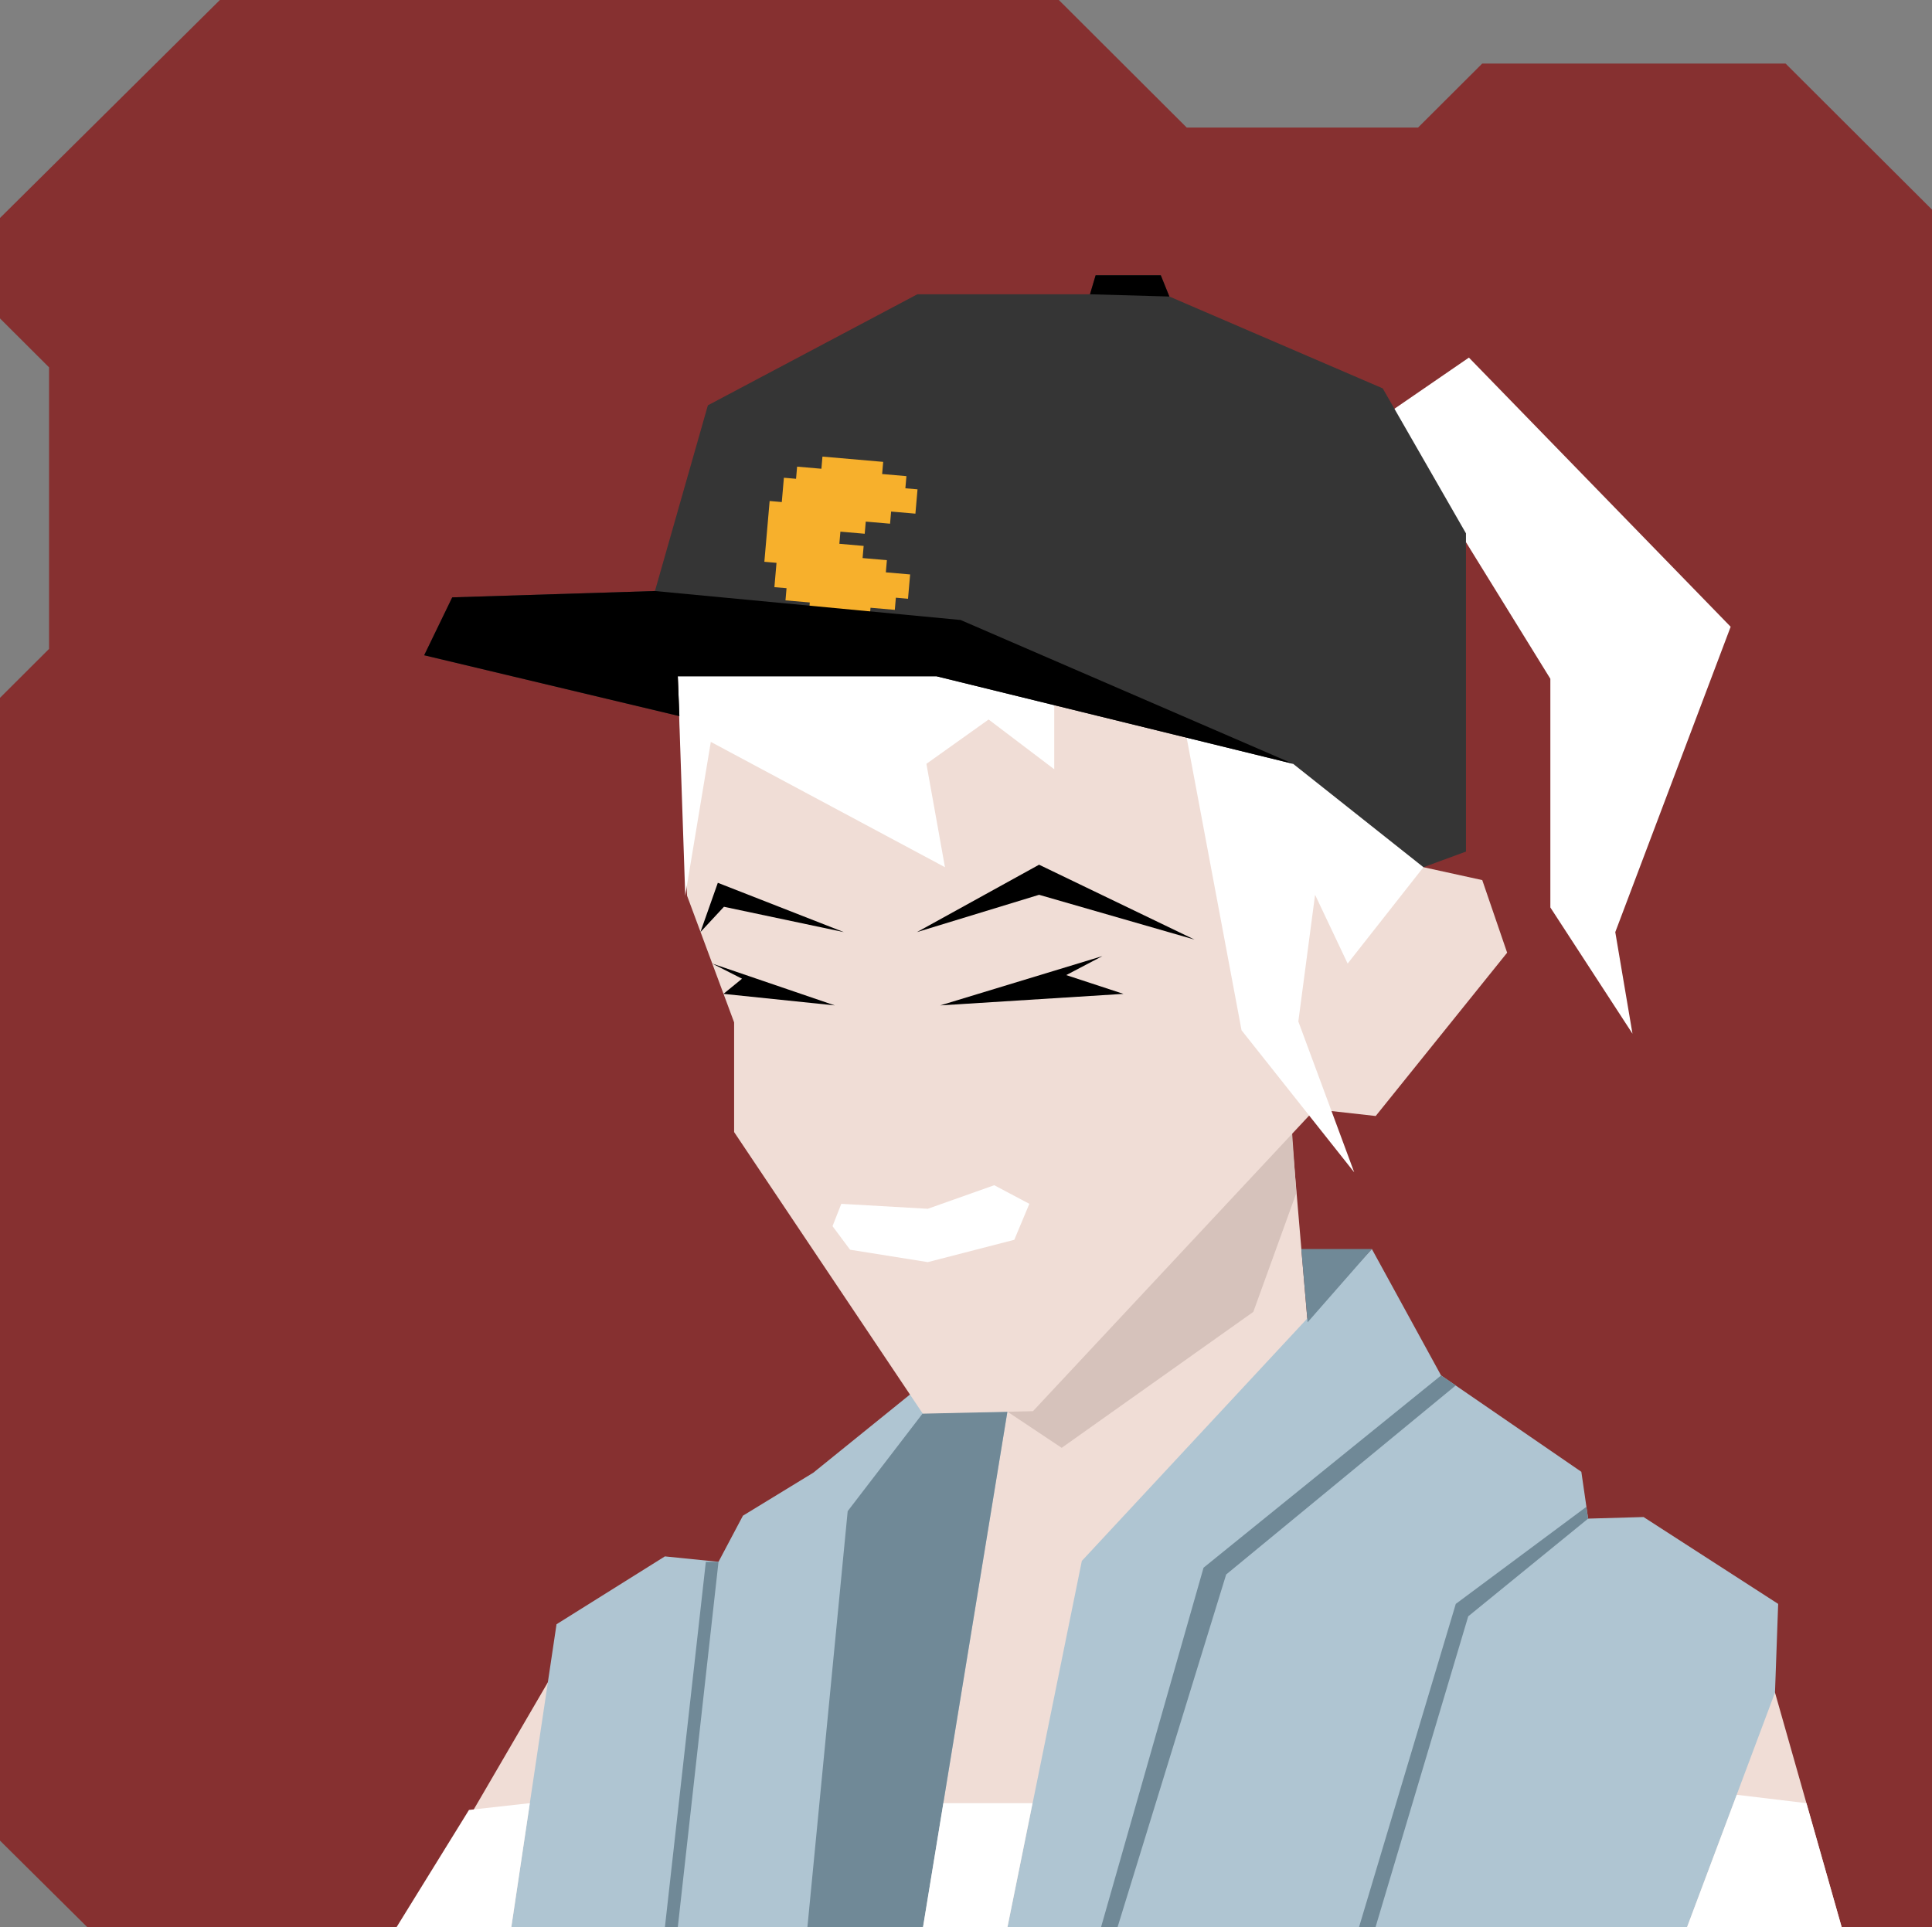 <svg xmlns="http://www.w3.org/2000/svg" width="854" height="852" viewBox="0 0 854 852" fill="none"><rect x="0" y="0" width="854" height="852" fill="#808080" stroke="none"/>    <g id="svgBg"><path d="M97.19 0L0 96.366V140.78L21.683 162.412V286.884L0 308.517V813.759L38.567 852H854V92.669L789.283 28.104H655.177L626.823 56.393H524.558L468.032 0H97.19Z" fill="#863030" /></g><g id="svgBody"><path d="M179.1 852L246 737.2L450.8 614.4L429.1 563.5L563.3 412.1L578 584.6L784.6 748.3L814.1 852.1L179.1 852Z" fill="#F0DDD6" /><path d="M445.4 601.6L428.5 560.5L565 412L573 527.5L554 580L469.3 640.1L445.3 624.1L445.4 601.6Z" fill="#D6C2BB" /><path d="M445.3 852.1L478.2 690.1L606.4 552.2L637 608.1L699 650.7L702 671.4L726.5 670.7L786 709.1L784.6 748.3L745.7 852.1H445.3Z" fill="#AFC5D2" /><path d="M226 852.101L408 852.001L445.3 624.101L427.5 596.101L359.5 651.101L328.4 670.101L317.6 690.501L293.9 688.101L246 718.101L226 852.101Z" fill="#AFC5D2" /><path d="M577.999 584.6L575.199 552.2H606.399L577.999 584.6Z" fill="#708997" /><path d="M637 608.101L532 693.101L486.7 852.001H494L542 696.101L643.5 612.501L637 608.101Z" fill="#708997" /><path d="M701.999 671.4L648.999 714.6L607.999 852.1H600.699L643.499 709.1L701.199 666.2L701.999 671.4Z" fill="#708997" /><path d="M408 624.701L374.7 668.101L356.9 852.001H408L445.3 624.101L408 624.701Z" fill="#708997" /><path d="M317.6 690.5L299.6 852.1H293.9L312 690.5H317.6Z" fill="#708997" /><path d="M417 797.2H456.4L445.3 852.1L408 852L417 797.2Z" fill="white" /><path d="M207.3 800.2L234.2 797.2L226 852.1L175.3 852L207.3 800.2Z" fill="white" /><path d="M767.699 793.5L745.699 852.1H814.099L798.499 797.2L767.699 793.5Z" fill="white" /></g><g id="svgHead"><path d="M581.3 490.4L456.6 623.9L407.9 625L324.5 500.5V452L303.7 396L299.6 298.6L371.3 199.7L474.6 166.2L597 212.3L635.2 314.7L629.2 383.4L655.2 389.1L666.2 421.2L608.1 493.4L581.3 490.4Z" fill="#F0DDD6" /><path d="M368 542.097L371.879 532.226L410.115 534.419L439.484 524L455 532.226L448.35 548.129L410.115 558L375.758 552.516L368 542.097Z" fill="white" /><path d="M487.3 422.7L415.6 444.5L496.6 439.4L471.3 431.1L487.3 422.7Z" fill="black" /><path d="M405.3 412.1L459.3 395.6L528 415.4L459.3 382.3L405.3 412.1Z" fill="black" /><path d="M373 412.1L317.3 390.3L309.6 412.1L320 400.9L373 412.1Z" fill="black" /><path d="M314.8 426L369 444.5L319.8 439.4L328 432.7L314.8 426Z" fill="black" /><path d="M649.3 158.1L603.6 189.5L474 143.4L343.4 193L299.6 298.6L302.9 396L314.2 328L417.7 383.4L409.5 337.7L437 318.1L466 340.1V296.1L523.1 318.5L548.8 455.5L598.6 518.3L573.9 451.6L581.3 395.6L595.7 426L629.2 383.4L648 239.7L685.3 300.1V401.2L721.6 457L714 412.1L765 277.1L649.3 158.1Z" fill="white" /><path d="M629.2 383.4L571.6 337.7L414 299H299.6L300.3 316.6L187.5 289.7L199.9 264.1L289.5 261.3L312.9 179.2L405.5 130.1H481.8L484.3 121.7H513.1L516.9 131.1L611.2 171.7L648 235.8V376.5L629.2 383.4Z" fill="#353535" /><path d="M405.572 216.348L404.638 227.097L393.899 226.164L393.432 231.538L382.693 230.605L382.226 235.98L371.486 235.047L371.019 240.421L381.759 241.354L381.292 246.729L392.031 247.662L391.564 253.037L402.303 253.97L401.369 264.719L395.999 264.252L395.532 269.627L384.793 268.694L384.326 274.068L357.478 271.736L357.945 266.361L347.206 265.428L347.673 260.053L342.304 259.587L343.238 248.838L337.868 248.371L340.203 221.498L345.572 221.965L346.506 211.216L351.876 211.682L352.343 206.308L363.082 207.241L363.549 201.866L390.397 204.199L389.93 209.574L400.669 210.507L400.202 215.881L405.572 216.348Z" fill="#F7B02C" /><path d="M571.6 337.7L424.6 274.1L289.5 261.3L199.9 264.1L187.5 289.7L300.3 316.6L299.6 299H414L571.6 337.7Z" fill="black" /><path d="M481.8 130.1L516.9 131.1L513.1 121.7H484.3L481.8 130.1Z" fill="black" /></g></svg>